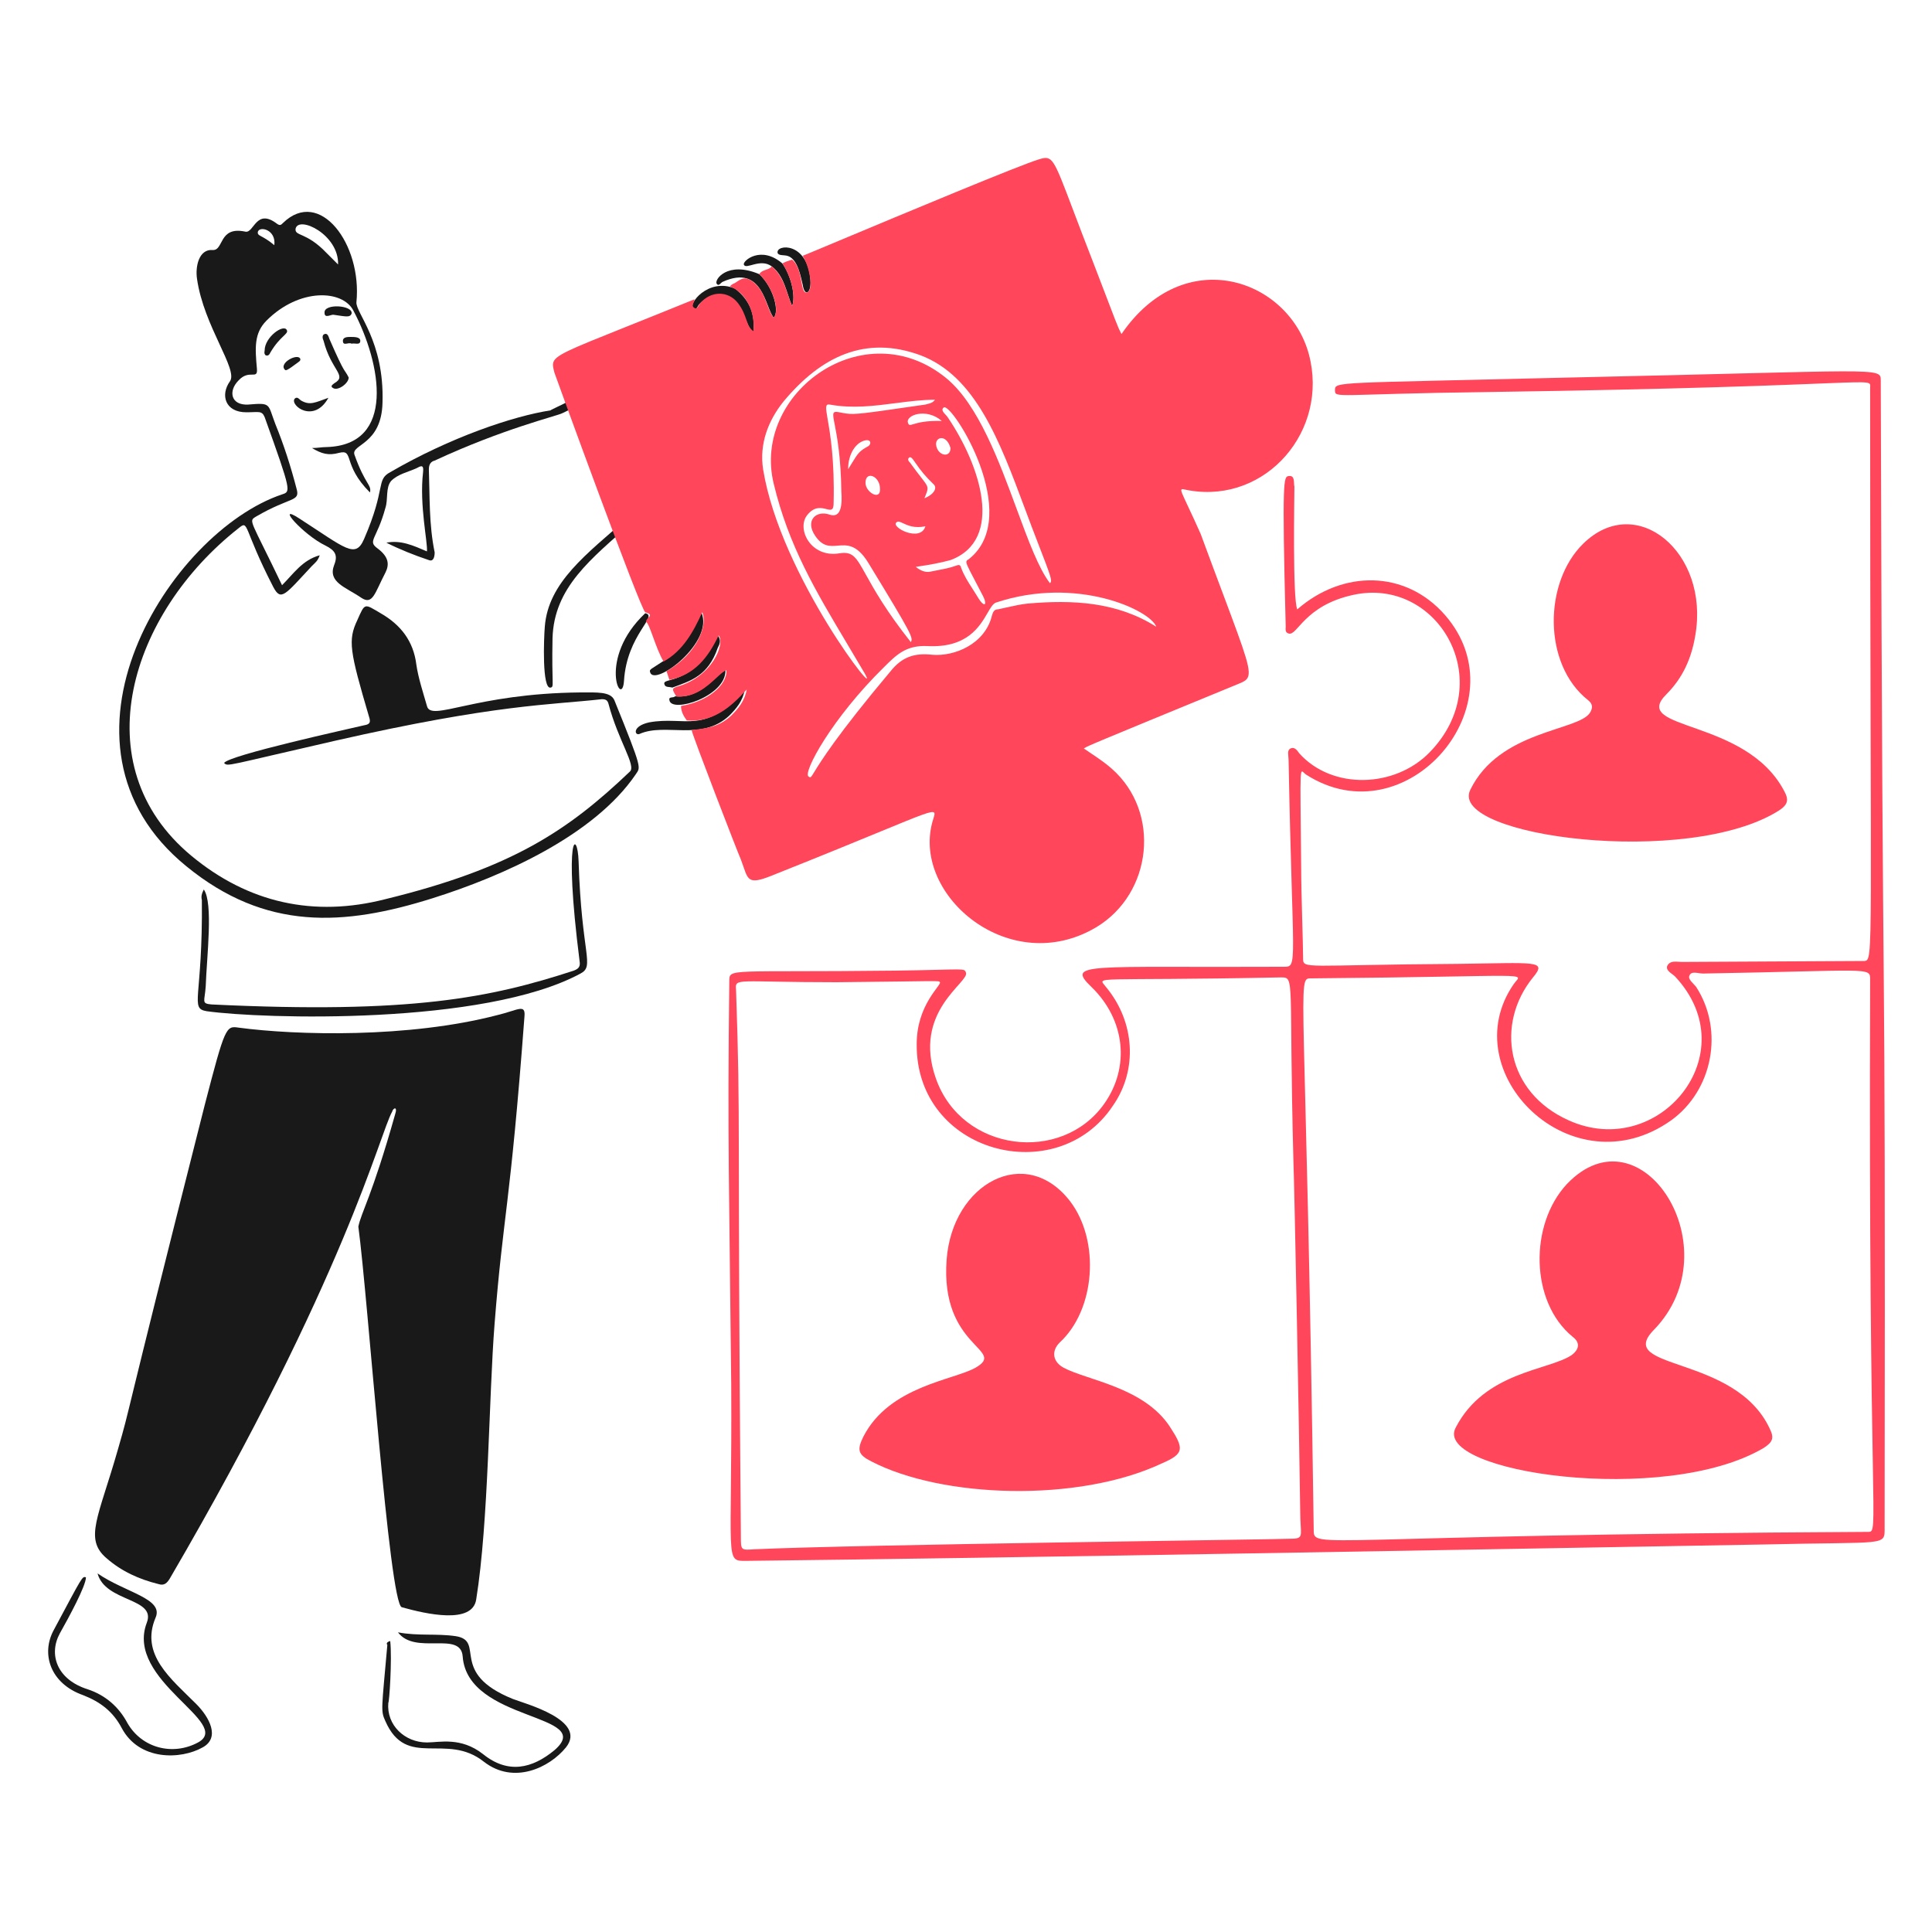 <svg width="150" height="150" viewBox="0 0 150 150" fill="none" xmlns="http://www.w3.org/2000/svg">
<path d="M13.197 122.535C12.972 122.91 12.747 123.135 12.297 122.985C10.797 122.61 9.447 122.01 8.247 120.96C6.522 119.46 7.647 117.81 9.147 112.56C10.272 108.66 9.147 112.41 15.897 85.785C17.472 79.71 17.547 79.635 18.522 79.785C23.022 80.385 31.722 80.61 38.622 78.81C40.197 78.435 40.797 77.91 40.722 78.885C39.597 93.885 39.072 94.185 38.397 102.81C37.947 108.51 37.947 118.11 36.972 124.185C36.672 126.135 33.072 125.31 31.197 124.785C30.222 124.56 28.572 100.785 27.822 95.235C28.047 94.11 28.872 92.91 30.672 86.535C30.897 85.86 30.522 86.01 30.447 86.31C29.472 88.035 26.847 99.135 13.197 122.535Z" fill="#191919"/>
<path d="M28.723 38.235C26.548 36.06 27.523 34.86 26.323 35.16C25.498 35.385 24.973 35.235 24.223 34.785C24.673 34.785 24.973 34.71 25.348 34.71C30.748 34.56 29.623 28.26 27.448 24.135C26.623 22.485 23.248 22.335 20.698 24.885C19.723 25.86 19.798 26.985 19.948 28.635C20.023 29.535 19.348 28.635 18.523 29.535C17.698 30.36 17.923 31.485 19.273 31.41C21.073 31.26 20.773 31.335 21.373 32.91C22.048 34.56 22.573 36.21 23.023 37.935C23.323 38.985 22.573 38.535 19.873 40.11C19.273 40.485 19.423 40.26 21.898 45.435C22.798 44.535 23.473 43.485 24.823 43.11C24.673 43.56 24.448 43.71 24.223 43.935C22.123 46.185 21.823 46.71 21.223 45.585C18.823 40.935 19.348 40.335 18.523 41.01C10.123 47.61 6.373 59.385 14.848 66.435C19.273 70.11 24.373 71.235 29.923 69.81C39.748 67.41 44.098 64.485 48.898 59.91C49.423 59.46 47.998 57.51 47.248 54.66C47.173 54.36 47.023 54.285 46.723 54.285C42.748 54.735 38.548 54.66 26.023 57.51C17.473 59.46 17.698 59.535 17.398 59.235C17.773 58.635 26.998 56.61 28.273 56.31C28.723 56.235 28.798 56.085 28.648 55.635C27.148 50.535 26.998 49.71 27.748 48.135C28.348 46.785 28.273 46.86 29.548 47.61C31.123 48.51 32.098 49.785 32.323 51.585C32.473 52.635 32.848 53.76 33.148 54.81C33.448 56.085 36.823 53.835 45.073 53.76C46.348 53.76 47.398 53.685 47.698 54.36C49.948 59.91 49.723 59.535 49.348 60.135C46.123 64.86 39.073 68.01 33.598 69.735C26.698 71.91 20.623 72.285 14.473 67.26C2.773 57.735 13.198 41.31 21.898 38.385C22.573 38.16 22.648 38.235 20.548 32.385C20.323 31.86 20.098 32.01 19.123 32.01C17.473 32.01 17.098 30.66 17.848 29.61C18.523 28.71 15.823 25.335 15.298 21.66C15.148 20.685 15.448 19.335 16.498 19.41C17.398 19.485 16.948 17.535 19.048 17.985C19.723 18.135 19.873 16.11 21.523 17.385C21.748 17.535 21.823 17.46 21.973 17.31C24.823 14.535 28.123 18.96 27.673 23.46C27.598 24.285 29.848 26.46 29.698 31.26C29.623 34.56 27.223 34.485 27.523 35.31C28.348 37.635 28.873 37.635 28.723 38.235ZM26.248 20.535C26.323 18.21 23.173 16.71 22.948 17.76C22.873 18.36 23.773 17.985 25.348 19.635L26.248 20.535ZM21.298 19.035C21.448 17.835 20.173 17.535 20.023 17.985C19.948 18.36 20.323 18.21 21.298 19.035Z" fill="#191919"/>
<path d="M43.647 32.085C43.647 32.085 49.272 29.535 53.397 24.885C53.097 24.66 53.247 24.66 52.497 25.485C48.972 29.235 42.522 31.86 42.747 31.86C39.822 32.31 34.947 33.96 30.297 36.66C29.172 37.26 29.997 37.86 28.272 41.835C27.597 43.41 26.847 42.585 23.247 40.26C21.297 38.985 23.547 41.535 25.272 42.36C26.022 42.735 26.247 43.11 25.947 43.86C25.422 45.21 26.847 45.585 28.047 46.41C28.947 47.01 29.097 46.035 29.922 44.46C30.222 43.86 30.222 43.26 29.322 42.585C28.497 41.985 29.247 41.91 29.922 39.435C30.147 38.76 29.922 37.86 30.372 37.335C30.897 36.81 31.647 36.66 32.322 36.36C32.622 36.21 32.922 35.985 32.847 36.66C32.547 39.21 33.222 42.135 33.147 42.81C32.097 42.36 31.122 41.91 29.997 42.135C31.047 42.66 32.172 43.11 33.297 43.485C33.672 43.635 33.747 43.185 33.747 42.885C33.297 40.71 33.372 38.535 33.297 36.435C33.297 36.06 33.447 35.835 33.747 35.76C39.072 33.285 43.197 32.31 43.647 32.085Z" fill="#191919"/>
<path d="M57.073 27.51C54.148 39.96 42.823 41.76 42.298 48.66C42.223 49.56 42.073 53.535 42.748 53.385C43.048 53.31 42.823 53.235 42.898 49.56C43.123 41.61 54.448 40.785 57.223 27.51H57.073Z" fill="#191919"/>
<path d="M15.823 69.06C16.573 70.11 16.048 74.31 15.973 76.56C15.898 77.76 15.598 77.91 16.423 77.985C31.948 78.735 38.098 77.46 44.548 75.36C44.923 75.21 45.073 75.06 44.998 74.61C43.723 64.56 44.848 64.41 44.923 66.885C45.148 74.16 46.198 74.985 45.073 75.585C37.573 79.635 20.323 79.11 16.048 78.51C14.698 78.285 15.748 77.535 15.673 69.885C15.598 69.585 15.673 69.36 15.823 69.06Z" fill="#191919"/>
<path d="M30.298 127.409C30.448 128.834 30.223 132.21 30.148 132.21C29.998 133.935 31.423 135.284 33.148 135.284C34.123 135.284 35.773 134.835 37.498 136.185C39.448 137.76 41.323 137.309 43.048 135.884C46.348 133.034 36.298 133.709 35.923 128.609C35.773 126.584 32.248 128.534 30.898 126.734C32.473 127.034 33.898 126.809 35.398 127.034C37.723 127.409 34.798 129.884 39.823 131.909C40.798 132.284 45.598 133.559 43.948 135.659C42.673 137.234 39.898 138.584 37.573 136.784C34.648 134.459 31.573 137.384 29.923 133.634C29.548 132.809 29.623 132.81 30.073 127.71C29.998 127.635 29.998 127.484 30.298 127.409Z" fill="#191919"/>
<path d="M7.573 122.16C9.748 123.66 12.748 124.11 12.073 125.61C10.873 128.46 13.273 130.335 15.223 132.285C16.273 133.335 17.098 134.91 15.748 135.66C14.023 136.635 10.798 136.71 9.448 134.16C8.773 132.885 7.798 132.135 6.448 131.61C3.898 130.71 3.148 128.385 4.198 126.51C6.448 122.31 6.373 122.385 6.673 122.46C6.673 123.135 5.323 125.61 4.648 126.81C3.748 128.46 4.423 130.41 6.823 131.16C8.173 131.61 9.223 132.51 9.898 133.785C11.023 135.735 13.423 136.335 15.373 135.285C18.148 133.785 9.673 130.485 11.398 125.985C12.148 124.035 8.173 124.41 7.573 122.16Z" fill="#191919"/>
<path d="M57.823 53.535C57.673 54.435 57.148 55.035 56.623 55.56C54.448 57.585 51.673 56.085 49.648 56.985C49.273 57.135 49.048 56.385 50.398 56.085C53.248 55.56 54.673 57.135 57.823 53.535Z" fill="#191919"/>
<path d="M50.097 47.61C51.147 47.835 48.672 49.26 48.447 52.86C48.297 55.11 46.347 51.135 50.097 47.61Z" fill="#191919"/>
<path d="M57.072 22.41C58.122 23.235 58.647 24.285 58.497 25.785C58.122 25.485 58.047 25.11 57.897 24.81C56.922 22.335 55.122 22.71 54.297 23.61C54.147 23.76 54.072 24.135 53.847 23.985C53.322 23.685 54.972 21.51 57.072 22.41Z" fill="#191919"/>
<path d="M51.448 51.36C52.948 50.535 53.773 49.035 54.448 47.535C55.498 49.86 50.773 53.385 50.473 52.185C50.398 51.96 50.548 51.96 51.448 51.36Z" fill="#191919"/>
<path d="M58.948 21.285C60.073 22.335 60.523 24.21 60.073 24.66C59.398 23.91 59.248 20.46 56.098 21.885C55.948 21.96 55.798 22.26 55.648 22.035C55.423 21.735 56.473 20.235 58.948 21.285Z" fill="#191919"/>
<path d="M55.722 49.335C56.022 49.71 55.872 50.01 55.722 50.31C54.972 52.485 53.622 52.86 52.197 53.385C51.972 53.31 51.672 53.385 51.597 53.16C51.297 52.485 53.697 53.46 55.722 49.335Z" fill="#191919"/>
<path d="M60.748 20.46C61.423 21.435 61.798 23.01 61.498 23.76C61.048 22.71 60.898 21.435 59.923 20.685C59.023 20.01 57.898 20.985 57.748 20.535C57.673 20.235 59.098 19.035 60.748 20.46Z" fill="#191919"/>
<path d="M52.422 54.06C54.447 54.285 55.647 52.26 56.322 52.035C56.397 54.06 52.122 55.41 51.972 54.36C51.897 54.06 52.272 54.21 52.422 54.06Z" fill="#191919"/>
<path d="M62.922 21.735C62.997 22.785 62.472 23.085 62.322 22.11C62.172 21.51 61.947 20.085 61.122 19.86C60.822 19.785 60.447 19.86 60.372 19.635C60.222 18.96 62.697 18.735 62.922 21.735Z" fill="#191919"/>
<path d="M27.073 29.31C27.073 29.76 26.248 30.36 25.873 30.135C25.573 29.985 25.873 29.835 25.948 29.76C26.998 29.16 25.723 28.785 25.123 26.46C25.048 26.31 24.973 26.01 25.198 25.935C25.423 25.86 25.498 26.085 25.573 26.31C26.848 29.235 26.698 28.56 27.073 29.31Z" fill="#191919"/>
<path d="M25.498 30.885C24.373 32.91 22.498 31.485 22.873 30.96C23.098 30.735 23.248 31.035 23.398 31.11C24.073 31.485 24.448 31.26 25.498 30.885Z" fill="#191919"/>
<path d="M20.547 27.21C20.547 26.16 22.047 25.11 22.272 25.635C22.422 25.935 21.747 26.085 20.997 27.36C20.922 27.51 20.847 27.66 20.622 27.585C20.472 27.435 20.547 27.285 20.547 27.21Z" fill="#191919"/>
<path d="M25.872 24.435C25.647 24.435 25.197 24.735 25.197 24.285C25.122 23.535 27.447 23.685 27.297 24.36C27.147 24.66 26.922 24.585 25.872 24.435Z" fill="#191919"/>
<path d="M23.322 27.885C23.322 28.035 23.247 28.035 23.172 28.11C22.272 28.785 22.197 28.785 22.122 28.71C21.597 28.185 23.172 27.36 23.322 27.885Z" fill="#191919"/>
<path d="M27.298 26.685C27.073 26.535 26.623 26.91 26.623 26.46C26.623 26.16 26.998 26.16 27.223 26.16C27.523 26.16 27.973 26.16 27.973 26.46C27.973 26.835 27.523 26.61 27.298 26.685Z" fill="#191919"/>
<path d="M100.722 47.31C104.247 44.235 109.122 44.235 112.197 47.76C118.197 54.66 109.197 65.16 101.397 60.135C100.872 59.76 100.947 58.785 101.022 67.335C101.022 69.285 101.172 73.26 101.172 74.385C101.172 75.285 101.172 74.91 113.172 74.835C119.247 74.76 120.147 74.535 119.022 75.885C116.097 79.485 116.922 84.81 121.797 86.985C128.772 90.135 135.672 81.81 130.047 75.81C129.822 75.585 129.297 75.36 129.447 74.985C129.672 74.535 130.197 74.685 130.572 74.685C130.722 74.685 144.372 74.61 144.747 74.61C145.497 74.535 145.197 74.61 145.197 30.135C145.197 29.16 146.472 29.985 115.647 30.435C103.647 30.585 103.647 30.96 103.647 30.285C103.647 29.61 103.647 29.76 121.947 29.31C146.022 28.785 146.022 28.485 146.022 29.535C146.172 89.61 146.397 63.96 146.322 118.635C146.322 120.06 146.472 119.685 137.097 119.91C115.572 120.285 78.222 120.96 57.897 121.185C56.247 121.185 56.847 121.26 56.772 107.46C56.622 92.685 56.472 88.485 56.622 76.185C56.622 75.135 56.547 75.51 69.447 75.36C74.997 75.285 74.847 75.135 74.997 75.51C75.297 76.26 70.797 78.51 72.672 83.76C74.697 89.46 82.422 90.36 85.722 85.71C87.747 82.86 87.372 79.185 84.747 76.635C82.722 74.685 84.372 75.135 99.672 75.06C100.797 75.06 100.347 75.06 100.047 59.085C100.047 58.635 99.897 58.26 100.197 58.11C100.497 57.96 100.722 58.26 100.872 58.485C103.422 61.335 108.297 61.185 110.997 58.41C116.397 52.86 111.597 44.76 105.072 46.185C101.247 47.01 100.722 49.41 100.047 49.185C99.747 49.11 99.822 48.81 99.822 48.66C99.522 36.96 99.672 37.035 100.047 36.96C100.572 36.885 100.422 37.485 100.497 37.785C100.497 38.46 100.347 46.56 100.722 47.31ZM145.197 76.035C145.197 75.06 145.197 75.36 132.222 75.585C131.847 75.585 131.322 75.36 131.172 75.735C131.022 76.035 131.472 76.335 131.697 76.635C133.872 80.01 132.972 84.66 129.747 86.985C122.022 92.46 112.797 83.235 117.522 76.41C118.197 75.435 119.547 75.81 101.772 75.96C100.647 75.96 101.397 75.96 101.997 118.785C101.997 120.36 101.997 119.16 145.047 118.935C145.947 118.935 145.047 118.71 145.197 76.035ZM85.872 76.635C88.122 79.335 88.347 83.085 86.397 85.86C82.047 92.385 71.097 89.535 71.172 81.06C71.172 77.985 73.122 76.485 72.972 76.26C72.897 76.11 72.972 76.185 64.947 76.26C57.072 76.26 57.072 75.885 57.147 76.86C57.522 87.885 57.222 85.56 57.522 119.31C57.522 120.36 57.522 120.36 58.572 120.285C66.897 119.91 98.847 119.535 100.497 119.46C101.247 119.385 100.947 119.085 100.947 117.285C100.872 111.21 100.497 92.01 100.422 90.21C100.047 75.885 100.572 75.885 99.447 75.885C84.522 76.185 85.197 75.735 85.872 76.635Z" fill="#FF465A"/>
<path d="M114.147 61.334C116.397 56.684 122.547 56.76 123.447 55.334C123.672 54.959 123.672 54.66 123.297 54.359C119.772 51.584 119.847 45.209 122.922 42.209C127.047 38.16 132.747 42.885 131.622 49.334C131.322 51.135 130.647 52.635 129.372 53.91C126.522 56.76 135.522 55.709 138.522 61.41C138.897 62.084 138.822 62.459 138.147 62.91C131.097 67.409 112.422 64.934 114.147 61.334Z" fill="#FF465A"/>
<path d="M113.022 110.835C115.272 106.485 120.222 106.41 122.022 105.21C122.622 104.76 122.697 104.235 122.097 103.785C118.797 101.085 118.722 95.085 121.647 91.935C127.422 85.86 134.547 96.96 128.397 103.26C125.322 106.41 134.697 105.135 137.397 110.91C137.772 111.66 137.622 111.96 136.947 112.41C129.222 116.985 111.147 114.285 113.022 110.835Z" fill="#FF465A"/>
<path d="M67.647 113.46C66.597 112.935 66.522 112.56 67.047 111.51C69.072 107.61 74.022 107.16 75.747 106.185C78.222 104.76 72.972 104.684 73.497 97.784C73.947 91.859 79.647 88.784 83.097 93.284C85.422 96.359 85.047 101.685 82.272 104.235C81.597 104.91 81.747 105.735 82.572 106.185C84.372 107.16 88.797 107.685 90.822 110.76C91.947 112.485 91.947 112.86 90.222 113.61C83.697 116.685 73.122 116.31 67.647 113.46Z" fill="#FF465A"/>
<path fill-rule="evenodd" clip-rule="evenodd" d="M92.397 38.085C98.322 39.06 103.197 33.435 101.622 27.51C100.047 21.66 91.947 18.81 87.072 25.935C87.047 25.884 87.021 25.834 86.995 25.784C86.793 25.392 86.781 25.368 84.822 20.234C84.308 18.915 83.801 17.593 83.302 16.269C81.776 12.237 81.71 12.061 80.697 12.36C79.204 12.802 69.962 16.67 65.181 18.671C63.479 19.384 62.342 19.86 62.322 19.86C62.847 20.685 63.222 22.635 62.622 22.71C62.382 22.744 62.315 22.372 62.226 21.886C62.121 21.307 61.986 20.567 61.497 20.16L61.36 20.203C61.16 20.266 60.929 20.338 60.747 20.46C61.422 21.435 61.797 23.01 61.497 23.76C61.376 23.477 61.277 23.183 61.177 22.89C60.907 22.09 60.635 21.288 59.922 20.685C59.817 20.823 59.648 20.882 59.475 20.942C59.275 21.012 59.068 21.083 58.947 21.285C59.922 22.185 60.597 24.06 60.072 24.66C59.876 24.463 59.736 24.095 59.579 23.68C59.377 23.145 59.144 22.533 58.722 22.11C57.975 21.363 57.581 21.628 57.234 21.86C57.129 21.931 57.027 22 56.922 22.035C56.772 22.11 56.622 22.26 56.697 22.26C57.747 22.635 58.647 23.985 58.497 25.71C58.187 25.515 58.077 25.201 57.94 24.808C57.812 24.441 57.659 24.006 57.297 23.535C56.547 22.56 55.197 22.56 54.372 23.535C54.323 23.59 54.281 23.652 54.247 23.718C54.161 23.868 54.077 24.012 53.922 23.91C53.722 23.809 53.789 23.643 53.855 23.476C53.888 23.393 53.922 23.31 53.922 23.235C52.141 23.96 50.357 24.679 48.571 25.391C44.108 27.176 43.061 27.595 42.943 28.196C42.906 28.38 42.958 28.581 43.024 28.845L43.046 28.935C43.196 29.385 49.721 47.31 50.096 47.535C50.616 47.676 50.482 47.818 50.329 47.978C50.24 48.072 50.144 48.173 50.171 48.285C50.318 48.394 50.498 48.892 50.714 49.486C50.944 50.117 51.213 50.858 51.522 51.36C53.022 50.535 53.847 49.035 54.522 47.535C54.972 48.51 54.147 50.76 51.747 52.11L51.972 52.785C53.922 52.41 54.972 51.06 55.797 49.335C56.322 50.01 55.272 52.56 52.572 53.31C52.147 53.452 52.19 53.526 52.448 53.976L52.497 54.06C53.907 54.217 54.917 53.282 55.628 52.624C55.938 52.337 56.192 52.103 56.397 52.035C56.472 53.235 54.822 54.51 52.872 54.81C52.872 55.26 53.097 55.635 53.322 55.935C55.347 56.085 56.697 54.96 57.972 53.535C57.822 54.435 57.297 55.035 56.772 55.56C55.841 56.42 54.977 56.526 53.855 56.665L53.697 56.685C53.772 57.135 57.372 66.435 57.522 66.735C57.601 66.942 57.666 67.132 57.725 67.302C58.107 68.422 58.205 68.706 60.222 67.86C63.94 66.381 66.561 65.301 68.399 64.544C71.515 63.261 72.382 62.904 72.53 63.097C72.588 63.172 72.539 63.329 72.47 63.546C72.439 63.646 72.403 63.76 72.372 63.885C70.872 69.585 78.447 75.96 85.122 71.985C89.472 69.36 90.147 63.06 86.322 59.685C85.831 59.248 85.3 58.891 84.758 58.526C84.553 58.389 84.35 58.251 84.147 58.11L84.182 58.089C84.51 57.889 84.531 57.877 95.997 53.16C96.031 53.145 96.064 53.132 96.098 53.118C96.423 52.987 96.666 52.888 96.808 52.71C97.227 52.182 96.768 50.957 94.952 46.107C94.472 44.827 93.899 43.297 93.222 41.46C92.888 40.708 92.545 39.961 92.193 39.218C91.796 38.375 91.657 38.078 91.734 38.001C91.777 37.959 91.883 37.982 92.048 38.018C92.144 38.04 92.261 38.065 92.397 38.085ZM81.532 45.27L81.538 45.261C81.676 45.06 81.703 45.022 80.547 42.06C80.216 41.214 79.899 40.362 79.584 39.517C77.611 34.222 75.74 29.202 71.472 27.585C67.197 26.01 63.747 27.66 60.822 31.185C59.622 32.685 58.947 34.485 59.247 36.435C60.597 44.76 68.622 54.885 67.122 52.26C66.674 51.495 66.236 50.761 65.81 50.047C63.309 45.858 61.226 42.366 60.072 37.559C58.347 30.509 67.122 24.134 73.497 29.384C75.957 31.434 77.559 35.782 78.942 39.535C79.836 41.959 80.639 44.136 81.522 45.285L81.532 45.27ZM77.322 46.785C83.622 44.685 89.322 47.385 89.772 48.66C86.697 46.71 83.247 46.56 79.797 46.86C79.275 46.912 78.717 47.037 78.173 47.158C77.936 47.211 77.7 47.263 77.472 47.31C77.172 47.31 77.097 47.535 77.022 47.76C76.497 50.01 74.097 50.985 72.372 50.835C71.022 50.685 70.047 50.985 69.147 52.11C64.952 57.105 63.69 59.169 63.219 59.938C62.941 60.394 62.939 60.396 62.772 60.285C62.322 59.985 64.572 55.785 68.622 51.81C69.597 50.835 70.347 50.085 71.997 50.16C75.086 50.322 76.06 48.645 76.674 47.588C76.91 47.182 77.093 46.868 77.322 46.785ZM70.722 49.86L70.727 49.846C70.874 49.483 70.902 49.411 67.422 43.71C66.523 42.239 65.757 42.303 65.041 42.364C64.442 42.415 63.878 42.463 63.297 41.61C62.472 40.41 63.372 39.585 64.422 39.96C65.322 40.26 65.397 39.135 65.322 38.16C65.285 35.438 64.978 33.853 64.807 32.97C64.629 32.053 64.598 31.895 65.172 32.01L65.222 32.02C65.407 32.057 65.559 32.087 65.711 32.107C66.395 32.2 67.104 32.097 70.988 31.534L71.847 31.41C71.898 31.392 71.952 31.38 72.009 31.366C72.204 31.319 72.423 31.267 72.597 31.035C71.596 31.035 70.584 31.165 69.557 31.298C67.891 31.514 66.185 31.735 64.422 31.41C64.051 31.342 64.105 31.654 64.262 32.57C64.456 33.691 64.805 35.717 64.722 39.06C64.722 39.667 64.501 39.611 64.156 39.523C63.776 39.426 63.247 39.291 62.697 39.96C61.797 41.01 62.922 43.335 65.172 42.96C66.213 42.793 66.468 43.252 67.235 44.63C67.848 45.733 68.789 47.426 70.722 49.86ZM72.222 44.385C71.847 44.46 71.472 44.31 71.097 44.01C72.147 43.86 72.972 43.71 73.797 43.485C77.997 41.91 76.122 36.135 73.572 32.385C73.525 32.32 73.474 32.259 73.418 32.202C73.242 32.013 73.048 31.803 73.272 31.635C73.872 31.185 79.497 40.035 75.222 43.41L75.212 43.415C75.134 43.462 75.077 43.496 75.048 43.547C74.968 43.688 75.108 43.956 75.64 44.971C75.809 45.293 76.018 45.691 76.272 46.185C76.722 47.01 76.422 47.235 75.897 46.335C75.773 46.127 75.642 45.925 75.512 45.724C75.174 45.199 74.839 44.681 74.622 44.085C74.552 43.805 74.417 43.852 74.217 43.92L74.172 43.935C73.76 44.089 73.313 44.172 72.855 44.259C72.645 44.298 72.434 44.337 72.222 44.385ZM71.772 38.685C72.522 38.385 72.822 37.86 72.447 37.56C71.93 37.072 71.469 36.527 71.074 35.936C70.83 35.585 70.719 35.425 70.571 35.535C70.421 35.685 70.571 35.835 70.646 35.91C71.011 36.42 71.291 36.78 71.501 37.047C71.84 37.483 71.992 37.678 72.011 37.885C72.026 38.053 71.956 38.229 71.828 38.546L71.772 38.685ZM70.497 32.835C70.272 32.235 71.922 31.635 73.122 32.685C71.882 32.644 71.257 32.83 70.92 32.93C70.646 33.013 70.564 33.036 70.497 32.835ZM65.847 36.435L66.128 35.979C66.614 35.185 66.715 35.02 67.422 34.635C67.647 34.485 67.647 34.11 67.197 34.185C66.447 34.335 65.847 35.235 65.847 36.435ZM68.322 37.935C68.322 36.96 67.197 36.51 67.197 37.485C67.197 38.235 68.397 38.91 68.322 37.935ZM71.847 40.86C70.996 41.039 70.466 40.79 70.113 40.624C69.875 40.513 69.718 40.439 69.597 40.56C69.147 40.935 71.472 42.135 71.847 40.86ZM73.797 34.785C73.497 33.735 72.672 33.885 72.672 34.485C72.747 35.385 73.797 35.61 73.797 34.785Z" fill="#FF465A"/>
</svg>
